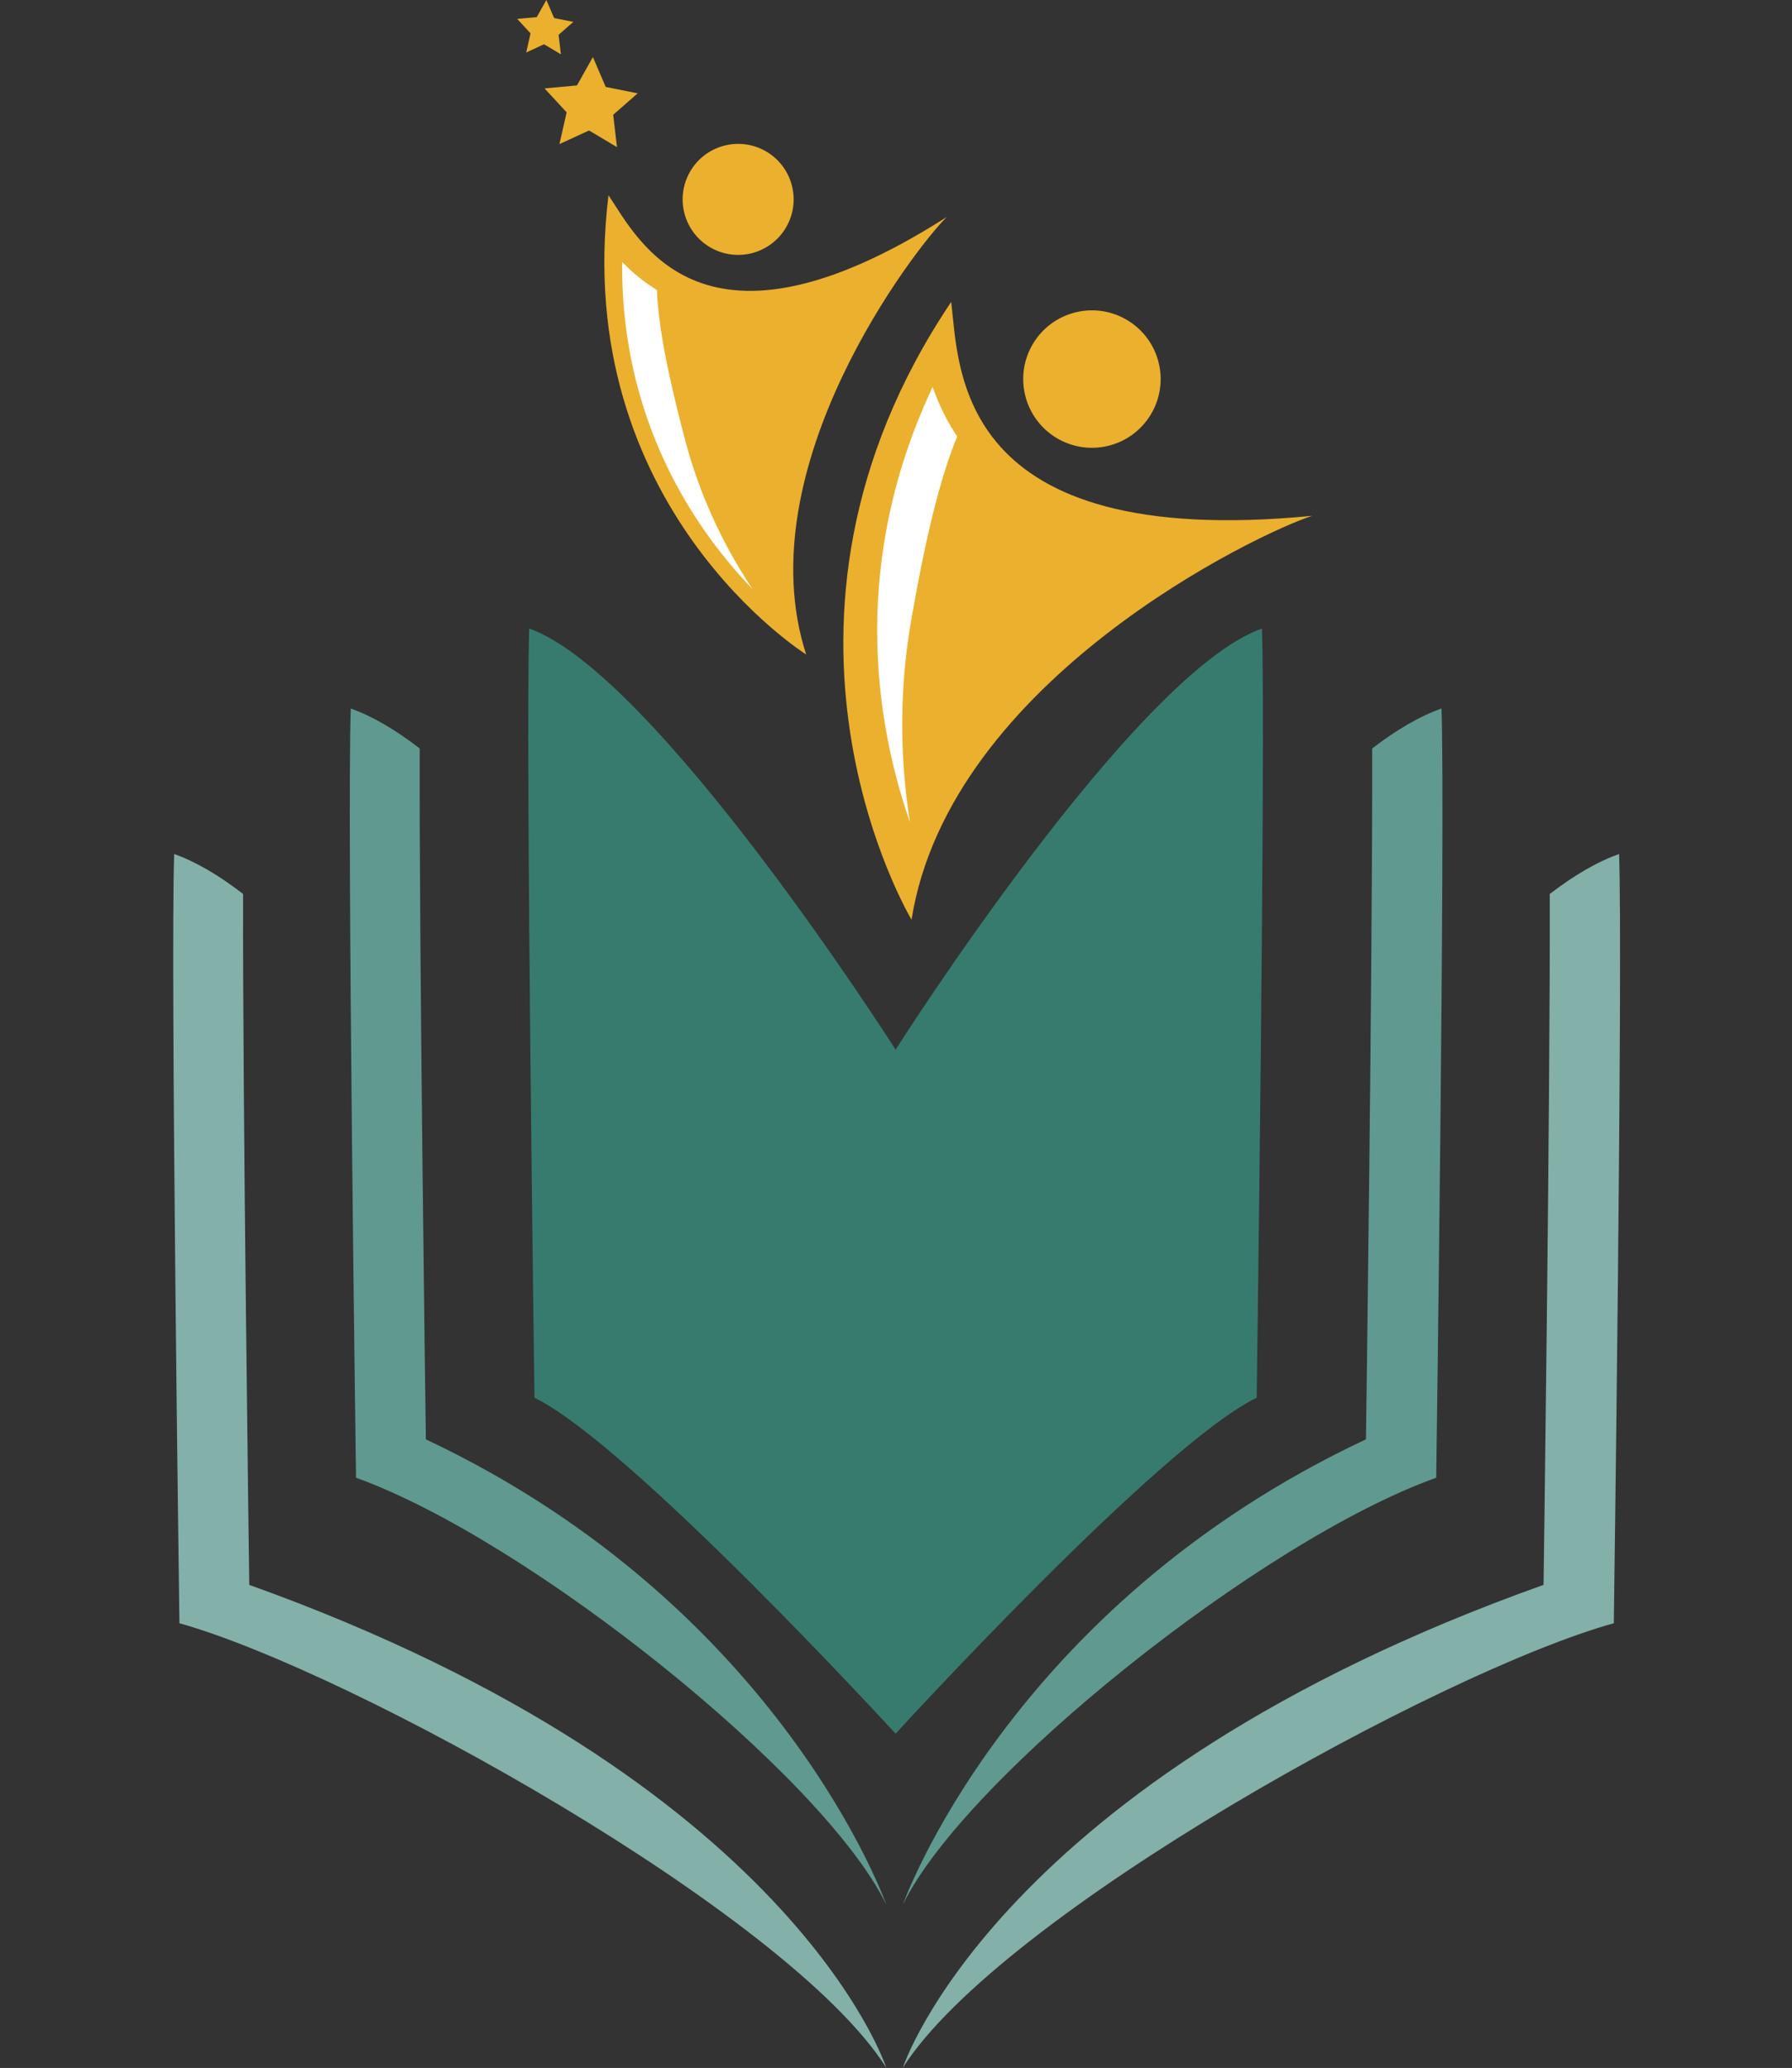<svg width="617" height="712" viewBox="0 0 617 712" fill="none" xmlns="http://www.w3.org/2000/svg">
<rect x="0" y="0" width="617" height="712" fill="#333333" stroke="none"/>
<path d="M277.567 225.339C277.567 225.339 196.437 174.529 209.507 67.219C219.867 82.659 241.677 128.489 325.967 74.719C315.167 85.329 256.737 160.939 277.567 225.339Z" fill="#EBB02D"/>
<path d="M235.869 151.421C232.199 137.491 226.769 115.751 226.179 99.861C221.509 97.011 217.559 93.661 214.209 90.191C214.089 104.911 215.829 119.191 219.429 132.861C223.899 149.821 231.229 165.931 241.229 180.741C247.219 189.611 253.459 196.971 259.079 202.801C248.469 186.881 240.659 169.601 235.869 151.441V151.421Z" fill="url(#paint0_linear_4353_685)"/>
<path d="M270.77 78.08C275.978 68.9 272.759 57.237 263.58 52.028C254.4 46.82 242.737 50.039 237.528 59.219C232.32 68.398 235.539 80.062 244.719 85.27C253.898 90.479 265.562 87.259 270.77 78.08Z" fill="#EBB02D"/>
<path d="M313.847 316.649C313.847 316.649 252.837 215.039 327.507 103.949C330.277 126.809 328.607 189.629 451.807 177.599C433.937 183.239 327.017 233.889 313.847 316.649Z" fill="#EBB02D"/>
<path d="M381.49 153.522C394.195 150.47 402.02 137.695 398.968 124.99C395.915 112.284 383.14 104.459 370.435 107.512C357.73 110.564 349.904 123.339 352.957 136.044C356.01 148.75 368.784 156.575 381.49 153.522Z" fill="#EBB02D"/>
<path d="M313.78 213.299C316.86 195.729 322 168.469 329.57 150.289C325.79 144.669 323.08 138.859 321.11 133.219C313.35 149.709 307.93 166.669 304.9 183.909C301.15 205.289 301.06 227.209 304.64 249.039C306.78 262.119 310 273.619 313.3 283.079C309.61 259.679 309.76 236.209 313.78 213.299Z" fill="url(#paint1_linear_4353_685)"/>
<path d="M146.629 495.571C146.629 495.571 144.319 329.551 144.499 257.691C136.329 251.391 128.319 246.611 120.769 243.941C119.429 282.481 122.579 508.791 122.579 508.791C182.229 530.231 283.779 611.721 305.159 655.761C305.159 655.761 269.079 553.351 146.629 495.571Z" fill="#60998F"/>
<path d="M85.829 545.669C85.829 545.669 83.519 379.649 83.699 307.789C75.529 301.489 67.519 296.709 59.969 294.039C58.629 332.579 61.779 558.889 61.779 558.889C120.759 575.379 271.749 659.059 305.149 711.919C305.149 711.919 273.079 612.819 85.829 545.679V545.669Z" fill="#83B0A8"/>
<path d="M432.679 481.26C432.679 481.26 435.849 254.95 434.499 216.41C390.629 231.83 308.359 361.39 308.359 361.39C308.359 361.39 225.839 231.82 182.219 216.41C180.879 254.95 184.029 481.26 184.029 481.26C216.959 497.2 308.359 596.91 308.359 596.91C308.359 596.91 399.549 497.2 432.669 481.26H432.679Z" fill="#377B6F"/>
<path d="M310.859 655.761C332.359 611.711 434.499 530.231 494.499 508.791C494.499 508.791 497.669 282.481 496.319 243.941C488.719 246.611 480.669 251.391 472.449 257.691C472.629 329.551 470.309 495.571 470.309 495.571C347.149 553.351 310.859 655.761 310.859 655.761Z" fill="#60998F"/>
<path d="M557.469 294.041C549.869 296.711 541.819 301.491 533.599 307.791C533.779 379.651 531.459 545.671 531.459 545.671C343.119 612.811 310.859 711.911 310.859 711.911C344.459 659.061 496.319 575.371 555.649 558.881C555.649 558.881 558.809 332.571 557.469 294.031V294.041Z" fill="#83B0A8"/>
<path d="M212.438 50.661L202.808 44.921L192.618 49.611L195.098 38.681L187.488 30.441L198.658 29.411L204.138 19.641L208.558 29.941L219.558 32.131L211.128 39.521L212.438 50.661Z" fill="#EBB02D"/>
<path d="M193.118 18.7L187.318 15.24L181.178 18.07L182.668 11.48L178.078 6.51L184.808 5.89L188.118 0L190.788 6.21L197.408 7.53L192.328 11.99L193.118 18.7Z" fill="#EBB02D"/>
<defs>
<linearGradient id="paint0_linear_4353_685" x1="234.905" y1="203.139" x2="237.317" y2="124.309" gradientUnits="userSpaceOnUse">
<stop stop-color="white"/>
<stop offset="1" stop-color="white"/>
</linearGradient>
<linearGradient id="paint1_linear_4353_685" x1="290.611" y1="211.49" x2="326.708" y2="206.945" gradientUnits="userSpaceOnUse">
<stop stop-color="white"/>
<stop offset="1" stop-color="white"/>
</linearGradient>
</defs>
</svg>
